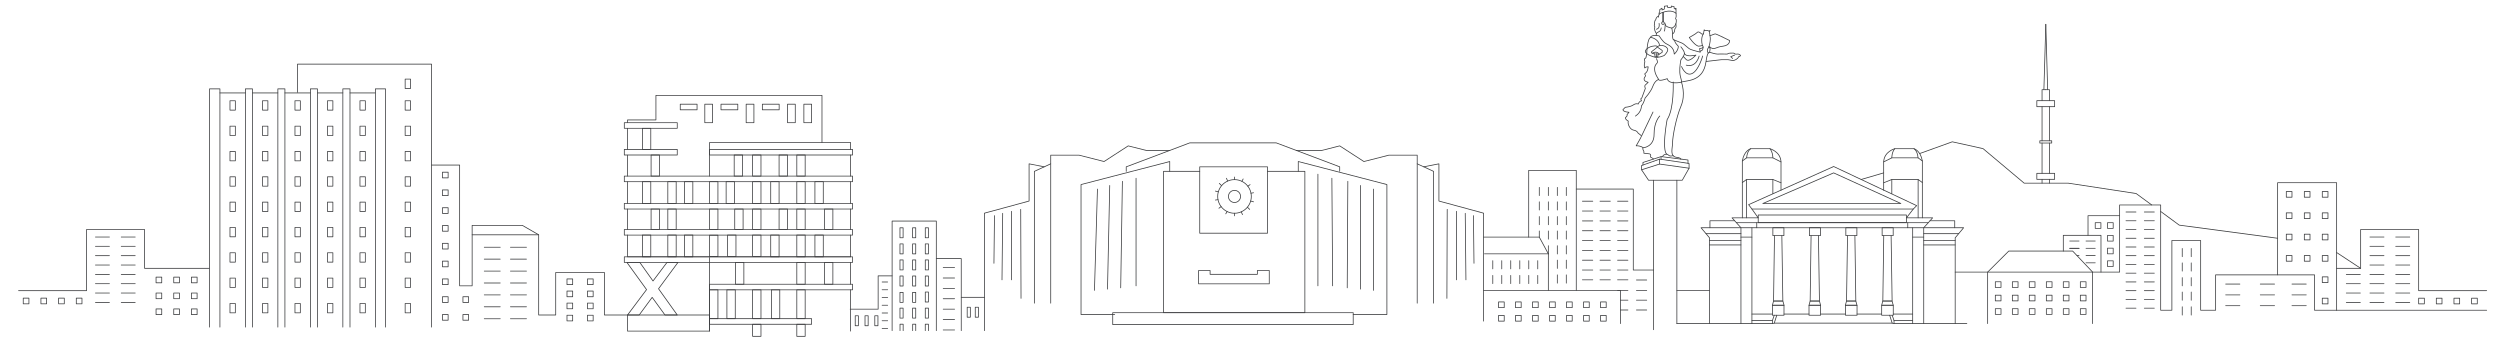 <?xml version="1.0" encoding="utf-8"?>
<!-- Generator: Adobe Illustrator 23.1.1, SVG Export Plug-In . SVG Version: 6.00 Build 0)  -->
<svg version="1.1" id="Layer_1" xmlns="http://www.w3.org/2000/svg" xmlns:xlink="http://www.w3.org/1999/xlink" x="0px" y="0px"
	 viewBox="0 0 3258 444" style="enable-background:new 0 0 3258 444;" xml:space="preserve">
<style type="text/css">
	.st0{fill:none;stroke:#3A3B3D;stroke-linecap:round;stroke-linejoin:round;stroke-miterlimit:10;}
</style>
<g>
	<polyline class="st0" points="2815.8,275.6 2840,293.4 2968.2,310.5 	"/>
	<polyline class="st0" points="2501.7,200.1 2544.2,184.8 2584.3,193.7 2637.9,238.7 2695.3,238.7 2783.8,252.2 2804.1,267.1 	"/>
	<line class="st0" x1="2425.4" y1="233.9" x2="2454.8" y2="225.3"/>
	<rect x="2654.4" y="225.9" class="st0" width="23.2" height="7.8"/>
	<rect x="2654.4" y="131.2" class="st0" width="23.2" height="7.8"/>
	<line class="st0" x1="2670.9" y1="233.7" x2="2670.9" y2="238.7"/>
	<line class="st0" x1="2670.9" y1="186.4" x2="2670.9" y2="225.9"/>
	<line class="st0" x1="2670.9" y1="139" x2="2670.9" y2="183.5"/>
	<polyline class="st0" points="2666.1,116.9 2670.9,116.9 2670.9,131.2 	"/>
	<line class="st0" x1="2661.2" y1="233.7" x2="2661.2" y2="238.7"/>
	<line class="st0" x1="2661.2" y1="186.4" x2="2661.2" y2="225.9"/>
	<line class="st0" x1="2661.2" y1="139" x2="2661.2" y2="183.5"/>
	<polyline class="st0" points="2666.1,116.9 2661.2,116.9 2661.2,131.2 	"/>
	<line class="st0" x1="2666.1" y1="31.7" x2="2668.5" y2="116.9"/>
	<line class="st0" x1="2666.1" y1="31.7" x2="2663.6" y2="116.9"/>
	<polygon class="st0" points="2673.8,186.4 2658.3,186.4 2658.3,183.5 2661.2,183.5 2664.2,183.5 2667.1,183.5 2673.8,183.5 	"/>
</g>
<g>
	<rect x="1563.5" y="217.4" class="st0" width="88.3" height="86.5"/>
	<polyline class="st0" points="1651.8,223.3 1700.5,223.3 1700.5,407.5 1516.3,407.5 1516.3,223.3 1563.5,223.3 	"/>
	<circle class="st0" cx="1608.8" cy="256" r="7.9"/>
	<circle class="st0" cx="1608.8" cy="256" r="21.9"/>
	<line class="st0" x1="1608.8" y1="230.7" x2="1608.8" y2="234.1"/>
	<line class="st0" x1="1608.8" y1="277.8" x2="1608.8" y2="281.3"/>
	<line class="st0" x1="1620.1" y1="233.2" x2="1618.4" y2="236.3"/>
	<line class="st0" x1="1629.1" y1="240.6" x2="1626.2" y2="242.7"/>
	<line class="st0" x1="1633.6" y1="251.2" x2="1630.2" y2="251.8"/>
	<line class="st0" x1="1633.6" y1="263" x2="1629.8" y2="262"/>
	<line class="st0" x1="1625.6" y1="270" x2="1628.6" y2="272.9"/>
	<line class="st0" x1="1617.6" y1="276" x2="1619.2" y2="279.7"/>
	<line class="st0" x1="1597.4" y1="278.7" x2="1599.2" y2="275.6"/>
	<line class="st0" x1="1588.5" y1="271.4" x2="1591.4" y2="269.2"/>
	<line class="st0" x1="1583.9" y1="260.7" x2="1587.3" y2="260.2"/>
	<line class="st0" x1="1583.9" y1="249" x2="1587.7" y2="250"/>
	<line class="st0" x1="1592" y1="242" x2="1589" y2="239"/>
	<line class="st0" x1="1599.9" y1="236" x2="1598.3" y2="232.3"/>
	<rect x="1450.1" y="407.5" class="st0" width="313.4" height="15.5"/>
	<polyline class="st0" points="1467.7,223.3 1467.7,217.4 1550.5,186.2 1606.8,186.2 1663.2,186.2 1745.9,217.4 1745.9,223.3 	"/>
	<polyline class="st0" points="1691.9,223.3 1691.9,210.5 1807.4,240.5 1807.4,409.9 1763.5,409.9 	"/>
	<line class="st0" x1="1717.5" y1="227" x2="1717.5" y2="372.5"/>
	<line class="st0" x1="1735.7" y1="232.3" x2="1736.7" y2="372.5"/>
	<line class="st0" x1="1756.5" y1="236.3" x2="1755.7" y2="375.1"/>
	<line class="st0" x1="1773" y1="241.7" x2="1773" y2="376.8"/>
	<line class="st0" x1="1790" y1="246.4" x2="1789.9" y2="378.4"/>
	<polyline class="st0" points="1689.4,196.1 1722.3,196.1 1745.9,190.1 1777.4,210.5 1810,202.2 1846.9,202.2 1846.9,395.1 	"/>
	<polyline class="st0" points="1846.9,213.5 1868.2,223.3 1868.2,395.1 	"/>
	<polyline class="st0" points="1855.4,217.4 1875.2,213.5 1875.2,262 1933.4,277.8 1933.4,378.4 	"/>
	<polyline class="st0" points="1524.4,223.3 1524.4,210.5 1408.8,240.5 1408.8,409.9 1452.7,409.9 	"/>
	<line class="st0" x1="1480.5" y1="232.3" x2="1480.5" y2="372.5"/>
	<line class="st0" x1="1462.7" y1="236.3" x2="1460.5" y2="375.1"/>
	<line class="st0" x1="1446.2" y1="241.7" x2="1443.3" y2="376.8"/>
	<line class="st0" x1="1430.2" y1="246.4" x2="1426.3" y2="378.4"/>
	<polyline class="st0" points="1524.2,196.1 1494,196.1 1470.3,190.1 1438.8,210.5 1406.2,202.2 1369.3,202.2 1369.3,395.1 	"/>
	<polyline class="st0" points="1369.3,213.5 1348,223.3 1348,395.1 	"/>
	<polyline class="st0" points="1360.8,217.4 1341.1,213.5 1341.1,262 1282.9,277.8 1282.9,430.9 	"/>
	<line class="st0" x1="1886" y1="272.8" x2="1885.6" y2="388.8"/>
	<line class="st0" x1="1898.1" y1="275.4" x2="1898" y2="364.7"/>
	<line class="st0" x1="1909.5" y1="278" x2="1910.4" y2="364.7"/>
	<line class="st0" x1="1920.2" y1="281" x2="1920.9" y2="343.1"/>
	<line class="st0" x1="1330.2" y1="272.8" x2="1330.6" y2="388.8"/>
	<line class="st0" x1="1318.1" y1="275.4" x2="1318.2" y2="364.7"/>
	<line class="st0" x1="1306.7" y1="278" x2="1305.8" y2="364.7"/>
	<line class="st0" x1="1296" y1="281" x2="1295.3" y2="343.1"/>
	<polygon class="st0" points="1654.1,369.9 1562,369.9 1562,352.5 1577,352.5 1577,357.5 1638.6,357.5 1638.6,352.5 1654.1,352.5 	
		"/>
</g>
<g>
	<line class="st0" x1="2185.3" y1="234.9" x2="2185.3" y2="421.7"/>
	<line class="st0" x1="2155" y1="234.9" x2="2155" y2="429.7"/>
	<polygon class="st0" points="2148.4,234.9 2192.3,234.9 2201.2,219.2 2162.7,213.8 2139.3,221.3 	"/>
	<polyline class="st0" points="2139.3,221.3 2139.3,215.7 2162.8,207.4 2162.8,213.8 	"/>
	<polyline class="st0" points="2201.2,219.2 2201.2,213 2162.8,207.4 	"/>
	<polyline class="st0" points="2164.7,207.4 2164.7,204.1 2141.1,211.7 2141.1,215.1 	"/>
	<polyline class="st0" points="2164.7,204.1 2199.8,208.5 2199.8,212.8 	"/>
	<path class="st0" d="M2191.2,106.9c0,0,6.1,15.8-0.5,31.3c-6.5,15.4-11,40-11,47.7s-4.2,18,5.6,19.2c0,0,4.8,0.2,5.2,2.5"/>
	<path class="st0" d="M2180.5,202.8c0,0-3.6,1.2-5.2,0c-1.6-1.2-3.4-3-7-0.8c-0.9,0.5-1.4,1.3-1.6,2.1"/>
	<path class="st0" d="M2155,207.2c0,0-1.7-0.9-1.8-1.3s-2.5-0.5-2.2-1.8c0.4-1.3,0.4-3.2-1.4-3.6c-1.8-0.4-7.3-0.8-7.3-0.8v-2.4
		c0,0-2.5-3.8-0.9-4.7c0,0-2.9-2.8-9.1-2.6c0,0,7-12,6.9-12.7s-4.4-3.8-4.4-3.8s-1.2-3.2-5.9-3.9c-4.6-0.7-8.2-8.1-6.9-11.8
		c0,0-3.8-1.8-3.8-4.3l2.2-2.4v-1.8l2.5-3c0,0-7.6-0.3-7.9-3.4l3.1-3.1c0,0,6.7-0.4,10.5-3.1c3.9-2.6,6.3-1.1,6.3-1.1
		s1.2-3.8,4.3-4.2l-1-2.5l1.4-1.3l4.6-12.4c0,0-1.8-3.7,0.5-4.9l3.2-3.1c0,0-5.1-0.8-5.3-3.9s3.2-4,1.2-6.1
		c-1.9-2.1,3.3-0.4,4.1-10.1c0,0-3.2-0.3-4.1,1.3c-1,1.6-1.5-6-0.2-7.6l-0.7-3.9l2-1.5l1.1-4.9c0,0,0.5-22.2,5.7-21.6
		s10.8,5.5,10.9,10.2"/>
	<path class="st0" d="M2150.8,48.9c1.4-4.4,11.5-2.1,11.5-2.1s4.4,7.6,8.6,9.9s10.6,4.8,11,13.8c0,0,5.3-4.5,5.3-10.2
		c0,0-4-4.1-4.3-5.7s-1.8-3-2.3-3c-0.5,0-1.1-3.9-1-6.8c0.2-2.9-0.9-8.2-0.9-8.2s-5.5-1-7.3-2.6s-1.6-3.9-1.6-3.9"/>
	<path class="st0" d="M2162,19.3c0,0-0.3-3,1-3.8v-3l2.9-1.8V13l3.1-1.2V8.1l4.2-0.5v2l4.8,0.1V7.9l3.7,0.8v2.1l1.8,1.2v-1.2h0.7
		v6.6c0,0-5.6-6.2-18.8-0.7c0,0-4.1,0.7-4.1,5.7"/>
	<circle class="st0" cx="2167.2" cy="30.1" r="1.7"/>
	<line class="st0" x1="2166.9" y1="16.1" x2="2166.9" y2="28.4"/>
	<line class="st0" x1="2167.7" y1="16.1" x2="2167.7" y2="28.4"/>
	<path class="st0" d="M2184.2,17.4c0,0,0.6,4.6-0.3,6c-0.9,1.3,0.5,1.8,0.5,1.8s1.6,8.5-5.6,11.4"/>
	<path class="st0" d="M2184,30.9c0,0,0.6,4.5,0,5s-1.4,1.4-1.5,3c-0.1,1.6-0.6,4.1-2.8,5.3"/>
	<path class="st0" d="M2164.9,36.4c0,0-0.2,3.2-2.6,4.7s-4,1.3-4,5.1"/>
	<path class="st0" d="M2158.7,43.7c0,0-3.5-4.1-2.1-8.7c0,0-1.5-1.6-0.3-3.4c0,0-0.7-4.4,1.5-5.8c0,0,0.1-3.5,3.5-4.7"/>
	<path class="st0" d="M2162.1,30.5c0,0,1.6,6.6-3.5,7.6"/>
	<path class="st0" d="M2180.5,106.9c0,0,1.5,35-7.9,49c0,0-3.9,20-3.3,33.3c0,0-0.1,9.9,3,11.7"/>
	<path class="st0" d="M2163,151.2c0,0-7.5,7.2-7.4,23.7c0.2,16.5-14.1,17.7-14.1,17.7"/>
	<line class="st0" x1="2154.2" y1="146" x2="2139.3" y2="177.2"/>
	<path class="st0" d="M2223.3,80.1l20-2.3h8.8c0,0,4.2,0.9,6,1.1c1.8,0.3,7-2.2,7.5-4.8c0,0,3.2-1.2,2.6-1.9
		c-0.5-0.7-2.3-2.3-4.9-1.7s-2.8-1.5-4.9-1.3c-2.1,0.2-5.6-0.5-7.4,1.3c0,0-10-0.3-12.3,0c-2.3,0.3-10.7-2.4-10.7-2.4
		S2225,66.7,2223.3,80.1s-8.4,22.6-23.7,25.2l-8.4,1.6"/>
	<path class="st0" d="M2260.6,71.8l-5.1,2.1c0,0,1.1,0.9,2.5,2.3"/>
	<path class="st0" d="M2190.5,61c0,0,4.7,5.3,4.6,8.6s-4.6,8.4-4.6,8.4s-1.8,9.2-1.4,16.1c0.4,6.9,3.2,12,2.1,12.8
		c-1.1,0.9-17.1,3.3-18.4-4.4c0,0-11.3,4.1-11.2,1"/>
	<path class="st0" d="M2191.4,86.7c0,0,5.1,13.3,13.8,9.1s13.7-22.8,13.7-22.8"/>
	<path class="st0" d="M2214.3,73.1c0,0-3.5,15.4-16.8,11.8"/>
	<path class="st0" d="M2193.6,73.6c0,0,0,0,3.9,4s12.6-5.8,12.6-5.8s-12.9,3.2-15.1-2.3"/>
	<path class="st0" d="M2170.1,31.8c0,0-0.2,7.5-1.2,8.7"/>
	<path class="st0" d="M2161.2,71.4l5-3.3v-2.4l-5.7-3.9c0,0-1.3-2,3.7-2.5c5-0.4,9.2,2.7,9.2,5.6c0,2.9-4.4,7.3-4.4,7.3
		s-7.5,3.9-13.9,1.9c-6.4-2-9.1-3.7-10.6-6c-1.5-2.2,3-7.7,12.2-8.3c0,0,5.7-0.4,1.5,3l-5.9,4.6v1.5l4.2,1.6"/>
	<path class="st0" d="M2153.4,69.4c0,0,5.1-3.9,8.8,1.1"/>
	<polyline class="st0" points="2156.7,69.2 2156.7,74.1 2160.6,74.1 2160.6,69.6 	"/>
	<line class="st0" x1="2158.7" y1="74.1" x2="2158.7" y2="69.6"/>
	<path class="st0" d="M2158.7,76.4c0,0,1.8,3.8,1.2,5.2c-0.5,1.4-3.8,2.7-3.6,8.9c0.2,6.2,5.3,13,5.3,13s-4.7,1.1-7.6,8.9
		c-2.9,7.9-10,15.2-10,15.2s-2,7.4-4.9,10.3c0,0,0.4,8.1-7.8,13.4"/>
	<path class="st0" d="M2228,68.2l0.7-4.9c0,0-2.5-2.5-1.4-2.6c1.1-0.2,1.1,1.6,4.6,2.5s4.2-1.8,13.5-3c9.3-1.2,8.6-7.4,8.6-7.4
		s-16.3-8.1-18.1-8.5c-1.8-0.5-5.6,2.2-7.5,2l-0.7-5.1l1-1.5l-2,0.9c-0.9-1.8-5.1-0.7-5.1-0.7l-0.7-1.1l-0.9,5.3c0,0-1.8,0.9-2.6,0
		c-0.9-0.9-4-3.7-5.6-1.8c-1.6,1.9-10.3,6.5-10.3,6.5s6.1,9.5,11.7,11.4c0,0,4.2-0.2,5.4-1.1c0,0,2.1,2.8-0.2,3.5
		c-2.3,0.7-3.5,0.7-3.5,0.7l0.9,4.7c0,0-9.1-2.2-12.6-3.6c-3.5-1.4-8.1-7-11.4-8.3c-3.3-1.3-11.1-4.5-11.1-4.5"/>
	<path class="st0" d="M2228.3,46.2c0,0,1.8,4.5-1.1,14.4c-0.7,2.4-3.8,3.5-1.1,8.6"/>
	<path class="st0" d="M2219.9,44.1c0,0-3.9,4.4-1.4,15.1"/>
	<path class="st0" d="M2219.4,61.3c0,0-0.1,2.8-0.6,3.6c-0.5,0.8-3.3,2-3.3,2"/>
</g>
<g>
	<g>
		<polyline class="st0" points="2465.9,410.8 2468.3,417.8 2468.3,421.7 2465.9,421.1 2462.6,410.8 		"/>
		<line class="st0" x1="2468.3" y1="417.8" x2="2492.6" y2="417.8"/>
		<line class="st0" x1="2468.3" y1="421.7" x2="2563.2" y2="421.7"/>
	</g>
	<polygon class="st0" points="2278.8,266.7 2389.6,217 2497.8,268 2493.4,272.4 2283.1,272.4 	"/>
	<polygon class="st0" points="2389.6,225.3 2297.3,265.2 2477.2,265.2 	"/>
	<rect x="2291.3" y="280.2" class="st0" width="193.1" height="10"/>
	<rect x="2289.4" y="290.2" class="st0" width="196.8" height="6.6"/>
	<rect x="2452.8" y="296.8" class="st0" width="14.4" height="10.3"/>
	<polyline class="st0" points="2454.9,307.1 2453.7,392.3 2465.8,392.3 2464.5,307.1 	"/>
	<polygon class="st0" points="2467.3,397.8 2452.2,397.8 2453.6,392.3 2465.7,392.3 	"/>
	<polygon class="st0" points="2420,397.8 2404.9,397.8 2406.4,392.3 2418.5,392.3 	"/>
	<polygon class="st0" points="2372.6,397.8 2357.5,397.8 2359,392.3 2371.1,392.3 	"/>
	<polygon class="st0" points="2325,397.8 2309.8,397.8 2311.3,392.3 2323.4,392.3 	"/>
	<rect x="2405.5" y="296.8" class="st0" width="14.4" height="10.3"/>
	<polyline class="st0" points="2407.7,307.1 2406.4,392.3 2418.5,392.3 2417.3,307.1 	"/>
	<rect x="2358" y="296.8" class="st0" width="14.4" height="10.3"/>
	<polyline class="st0" points="2360.2,307.1 2359,392.3 2371.1,392.3 2369.8,307.1 	"/>
	<rect x="2310.4" y="296.8" class="st0" width="14.4" height="10.3"/>
	<polyline class="st0" points="2312.5,307.1 2311.3,392.3 2323.4,392.3 2322.1,307.1 	"/>
	<line class="st0" x1="2283.1" y1="296.8" x2="2283.1" y2="421.7"/>
	<polyline class="st0" points="2227.8,421.7 2227.8,309.9 2216.8,296.8 2268.8,296.8 2289.4,296.8 	"/>
	<line class="st0" x1="2223.2" y1="304.5" x2="2268.8" y2="304.5"/>
	<polyline class="st0" points="2228.4,296.8 2228.4,287.7 2260.6,287.7 	"/>
	<line class="st0" x1="2262.8" y1="290.2" x2="2289.4" y2="290.2"/>
	<line class="st0" x1="2268.8" y1="309" x2="2283.1" y2="309"/>
	<line class="st0" x1="2227.8" y1="313.4" x2="2268.8" y2="313.4"/>
	<line class="st0" x1="2227.8" y1="319.2" x2="2268.8" y2="319.2"/>
	<polyline class="st0" points="2270.6,283.9 2270.6,237.9 2276.1,233.9 2276.1,283.9 	"/>
	<polyline class="st0" points="2276.1,233.9 2310.4,233.9 2310.4,252.5 	"/>
	<polyline class="st0" points="2310.4,233.9 2321,238.2 2321,247.9 	"/>
	<polyline class="st0" points="2270.6,237.9 2270.6,209.8 2276.1,205.7 2310.4,205.7 2321,211 2321,238.2 	"/>
	<path class="st0" d="M2310.4,205.7c0,0,0.1-7.2-3.8-11.9h-25c0,0-4.6,2.2-5.4,11.9"/>
	<path class="st0" d="M2281.5,193.8c0,0-8.6,2.3-10.9,16"/>
	<path class="st0" d="M2306.5,193.8c0,0,13.9,3.6,14.5,17.2"/>
	<g>
		<polyline class="st0" points="2493.4,272.4 2484.5,283.9 2518.6,283.9 2507,296.8 2507,421.7 		"/>
		<line class="st0" x1="2492.6" y1="296.8" x2="2492.6" y2="421.7"/>
		<polyline class="st0" points="2548,421.7 2548,309.9 2559,296.8 2507,296.8 2486.4,296.8 		"/>
		<line class="st0" x1="2552.6" y1="304.5" x2="2507" y2="304.5"/>
		<polyline class="st0" points="2547.4,296.8 2547.4,287.7 2515.2,287.7 		"/>
		<line class="st0" x1="2513" y1="290.2" x2="2486.4" y2="290.2"/>
		<line class="st0" x1="2507" y1="309" x2="2492.6" y2="309"/>
		<line class="st0" x1="2548" y1="313.4" x2="2507" y2="313.4"/>
		<line class="st0" x1="2548" y1="319.2" x2="2507" y2="319.2"/>
		<polyline class="st0" points="2505.2,283.9 2505.2,237.9 2499.7,233.9 2499.7,283.9 		"/>
		<polyline class="st0" points="2499.7,233.9 2465.4,233.9 2465.4,252.5 		"/>
		<polyline class="st0" points="2465.4,233.9 2454.8,238.2 2454.8,247.9 		"/>
		<polyline class="st0" points="2505.2,237.9 2505.2,209.8 2499.7,205.7 2465.4,205.7 2454.8,211 2454.8,238.2 		"/>
		<path class="st0" d="M2465.4,205.7c0,0-0.1-7.2,3.8-11.9h25c0,0,4.6,2.2,5.4,11.9"/>
		<path class="st0" d="M2494.3,193.8c0,0,8.6,2.3,10.9,16"/>
		<path class="st0" d="M2469.3,193.8c0,0-13.9,3.6-14.5,17.2"/>
	</g>
	<rect x="2357.5" y="397.8" class="st0" width="15.1" height="13"/>
	<rect x="2309.8" y="397.8" class="st0" width="15.1" height="13"/>
	<rect x="2405" y="397.8" class="st0" width="15.1" height="13"/>
	<rect x="2452.2" y="397.8" class="st0" width="15.1" height="13"/>
	<line class="st0" x1="2452.2" y1="409.3" x2="2420.1" y2="409.3"/>
	<line class="st0" x1="2404.8" y1="409.3" x2="2372.8" y2="409.3"/>
	<line class="st0" x1="2357.5" y1="409.3" x2="2325" y2="409.3"/>
	<polyline class="st0" points="2312.2,410.8 2309.8,417.8 2309.8,421.7 2312.2,421.1 2315.5,410.8 	"/>
	<line class="st0" x1="2309.8" y1="417.8" x2="2283.1" y2="417.8"/>
	<line class="st0" x1="2312.2" y1="421.1" x2="2465.9" y2="421.1"/>
	<polyline class="st0" points="2309.8,421.7 2210.9,421.7 2185.3,421.7 	"/>
	<polyline class="st0" points="2309.8,409.3 2306.7,409.3 2291.6,409.3 2283.1,409.3 	"/>
	<polyline class="st0" points="2492.6,409.3 2485.6,409.3 2470.5,409.3 2467.3,409.3 	"/>
	<polyline class="st0" points="2283.1,272.4 2291.3,283.9 2257.2,283.9 2268.8,296.8 2268.8,421.7 	"/>
</g>
<polyline class="st0" points="1933.4,418.5 1933.4,395.1 1933.4,378.4 2111.8,378.4 2111.8,421.7 "/>
<polyline class="st0" points="1934.6,330.8 2017.8,330.8 2017.8,378.4 "/>
<path class="st0" d="M2016.6,330.8"/>
<polyline class="st0" points="2017.8,330.8 2006,309 1933.4,309 "/>
<polyline class="st0" points="1992.2,309 1992.2,222 2054.2,222 2054.2,378.4 "/>
<polyline class="st0" points="2054.2,246.4 2128.5,246.4 2128.5,351.9 2155,351.9 "/>
<line class="st0" x1="1945.4" y1="339.7" x2="1945.4" y2="350.4"/>
<line class="st0" x1="1945.4" y1="358.9" x2="1945.4" y2="369.6"/>
<line class="st0" x1="1957.1" y1="339.7" x2="1957.1" y2="350.4"/>
<line class="st0" x1="1957.1" y1="358.9" x2="1957.1" y2="369.6"/>
<line class="st0" x1="1968.8" y1="339.7" x2="1968.8" y2="350.4"/>
<line class="st0" x1="1968.8" y1="358.9" x2="1968.8" y2="369.6"/>
<line class="st0" x1="1980.6" y1="339.7" x2="1980.6" y2="350.4"/>
<line class="st0" x1="1980.6" y1="358.9" x2="1980.6" y2="369.6"/>
<line class="st0" x1="1992.3" y1="339.7" x2="1992.3" y2="350.4"/>
<line class="st0" x1="1992.3" y1="358.9" x2="1992.3" y2="369.6"/>
<line class="st0" x1="2004" y1="339.7" x2="2004" y2="350.4"/>
<line class="st0" x1="2004" y1="358.9" x2="2004" y2="369.6"/>
<line class="st0" x1="2006" y1="244.2" x2="2006" y2="254.9"/>
<line class="st0" x1="2017.8" y1="244.2" x2="2017.8" y2="254.9"/>
<line class="st0" x1="2029.5" y1="244.2" x2="2029.5" y2="254.9"/>
<line class="st0" x1="2041.2" y1="244.2" x2="2041.2" y2="254.9"/>
<line class="st0" x1="2006" y1="263" x2="2006" y2="273.7"/>
<line class="st0" x1="2006" y1="282.2" x2="2006" y2="292.9"/>
<line class="st0" x1="2017.8" y1="263" x2="2017.8" y2="273.7"/>
<line class="st0" x1="2017.8" y1="282.2" x2="2017.8" y2="292.9"/>
<line class="st0" x1="2029.5" y1="263" x2="2029.5" y2="273.7"/>
<line class="st0" x1="2029.5" y1="282.2" x2="2029.5" y2="292.9"/>
<line class="st0" x1="2041.2" y1="263" x2="2041.2" y2="273.7"/>
<line class="st0" x1="2041.2" y1="282.2" x2="2041.2" y2="292.9"/>
<line class="st0" x1="2006" y1="301" x2="2006" y2="309"/>
<line class="st0" x1="2017.8" y1="301" x2="2017.8" y2="311.7"/>
<line class="st0" x1="2017.8" y1="320.2" x2="2017.8" y2="331"/>
<line class="st0" x1="2029.5" y1="301" x2="2029.5" y2="311.7"/>
<line class="st0" x1="2029.5" y1="320.2" x2="2029.5" y2="331"/>
<line class="st0" x1="2041.2" y1="301" x2="2041.2" y2="311.7"/>
<line class="st0" x1="2041.2" y1="320.2" x2="2041.2" y2="331"/>
<line class="st0" x1="2029.5" y1="339" x2="2029.5" y2="349.8"/>
<line class="st0" x1="2029.5" y1="358.2" x2="2029.5" y2="369"/>
<line class="st0" x1="2041.2" y1="339" x2="2041.2" y2="349.8"/>
<line class="st0" x1="2041.2" y1="358.2" x2="2041.2" y2="369"/>
<line class="st0" x1="2062.2" y1="262.2" x2="2075.7" y2="262.2"/>
<line class="st0" x1="2062.2" y1="275" x2="2075.7" y2="275"/>
<line class="st0" x1="2062.2" y1="287.9" x2="2075.7" y2="287.9"/>
<line class="st0" x1="2062.2" y1="300.7" x2="2075.7" y2="300.7"/>
<line class="st0" x1="2062.2" y1="313.5" x2="2075.7" y2="313.5"/>
<line class="st0" x1="2062.2" y1="326.3" x2="2075.7" y2="326.3"/>
<line class="st0" x1="2062.2" y1="339.1" x2="2075.7" y2="339.1"/>
<line class="st0" x1="2062.2" y1="351.9" x2="2075.7" y2="351.9"/>
<line class="st0" x1="2062.2" y1="364.7" x2="2075.7" y2="364.7"/>
<line class="st0" x1="2085.1" y1="262.2" x2="2098.6" y2="262.2"/>
<line class="st0" x1="2085.1" y1="275" x2="2098.6" y2="275"/>
<line class="st0" x1="2085.1" y1="287.9" x2="2098.6" y2="287.9"/>
<line class="st0" x1="2085.1" y1="300.7" x2="2098.6" y2="300.7"/>
<line class="st0" x1="2085.1" y1="313.5" x2="2098.6" y2="313.5"/>
<line class="st0" x1="2085.1" y1="326.3" x2="2098.6" y2="326.3"/>
<line class="st0" x1="2085.1" y1="339.1" x2="2098.6" y2="339.1"/>
<line class="st0" x1="2085.1" y1="351.9" x2="2098.6" y2="351.9"/>
<line class="st0" x1="2085.1" y1="364.7" x2="2098.6" y2="364.7"/>
<line class="st0" x1="2108" y1="287.9" x2="2121.5" y2="287.9"/>
<line class="st0" x1="2108" y1="300.7" x2="2121.5" y2="300.7"/>
<line class="st0" x1="2108" y1="313.5" x2="2121.5" y2="313.5"/>
<line class="st0" x1="2108" y1="326.3" x2="2121.5" y2="326.3"/>
<line class="st0" x1="2108" y1="339.1" x2="2121.5" y2="339.1"/>
<line class="st0" x1="2108" y1="351.9" x2="2121.5" y2="351.9"/>
<line class="st0" x1="2108" y1="364.7" x2="2121.5" y2="364.7"/>
<line class="st0" x1="2132.6" y1="364.9" x2="2146" y2="364.9"/>
<line class="st0" x1="2132.6" y1="378.4" x2="2146" y2="378.4"/>
<line class="st0" x1="2132.6" y1="391.2" x2="2146" y2="391.2"/>
<line class="st0" x1="2132.6" y1="404" x2="2146" y2="404"/>
<line class="st0" x1="2108" y1="378.4" x2="2121.5" y2="378.4"/>
<line class="st0" x1="2111.8" y1="391.2" x2="2121.5" y2="391.2"/>
<line class="st0" x1="2111.8" y1="404" x2="2121.5" y2="404"/>
<line class="st0" x1="2108" y1="262.2" x2="2121.5" y2="262.2"/>
<line class="st0" x1="2108" y1="275" x2="2121.5" y2="275"/>
<g>
	<polyline class="st0" points="387.7,120.4 387.7,83.6 562.4,83.6 562.4,426.3 	"/>
	<line class="st0" x1="319.8" y1="121.1" x2="286.6" y2="121.1"/>
	<line class="st0" x1="362.1" y1="121.1" x2="329" y2="121.1"/>
	<line class="st0" x1="404.5" y1="121.1" x2="371.3" y2="121.1"/>
	<line class="st0" x1="446.8" y1="121.1" x2="413.7" y2="121.1"/>
	<line class="st0" x1="488.9" y1="121.1" x2="456.1" y2="121.1"/>
	<polyline class="st0" points="319.8,426.3 319.8,115.8 329,115.8 329,426.3 	"/>
	<polyline class="st0" points="489.2,426.3 489.2,115.8 502.4,115.8 502.4,426.3 	"/>
	<polyline class="st0" points="273.1,426.3 273.1,115.8 286.6,115.8 286.6,426.3 	"/>
	<polyline class="st0" points="362.1,426.3 362.1,115.8 371.3,115.8 371.3,426.3 	"/>
	<polyline class="st0" points="404.5,426.3 404.5,115.8 413.7,115.8 413.7,426.3 	"/>
	<polyline class="st0" points="446.8,426.3 446.8,115.8 456.1,115.8 456.1,426.3 	"/>
	<rect x="299.7" y="131.3" class="st0" width="7" height="12.2"/>
	<rect x="299.7" y="164.4" class="st0" width="7" height="12.2"/>
	<rect x="299.7" y="197.4" class="st0" width="7" height="12.2"/>
	<rect x="299.7" y="230.4" class="st0" width="7" height="12.2"/>
	<rect x="299.7" y="263.4" class="st0" width="7" height="12.2"/>
	<rect x="299.7" y="296.4" class="st0" width="7" height="12.2"/>
	<rect x="299.7" y="329.4" class="st0" width="7" height="12.2"/>
	<rect x="299.7" y="362.4" class="st0" width="7" height="12.2"/>
	<rect x="299.7" y="395.5" class="st0" width="7" height="12.2"/>
	<rect x="342.1" y="131.3" class="st0" width="7" height="12.2"/>
	<rect x="342.1" y="164.4" class="st0" width="7" height="12.2"/>
	<rect x="342.1" y="197.4" class="st0" width="7" height="12.2"/>
	<rect x="342.1" y="230.4" class="st0" width="7" height="12.2"/>
	<rect x="342.1" y="263.4" class="st0" width="7" height="12.2"/>
	<rect x="342.1" y="296.4" class="st0" width="7" height="12.2"/>
	<rect x="342.1" y="329.4" class="st0" width="7" height="12.2"/>
	<rect x="342.1" y="362.4" class="st0" width="7" height="12.2"/>
	<rect x="342.1" y="395.5" class="st0" width="7" height="12.2"/>
	<rect x="384.4" y="131.3" class="st0" width="7" height="12.2"/>
	<rect x="384.4" y="164.4" class="st0" width="7" height="12.2"/>
	<rect x="384.4" y="197.4" class="st0" width="7" height="12.2"/>
	<rect x="384.4" y="230.4" class="st0" width="7" height="12.2"/>
	<rect x="384.4" y="263.4" class="st0" width="7" height="12.2"/>
	<rect x="384.4" y="296.4" class="st0" width="7" height="12.2"/>
	<rect x="384.4" y="329.4" class="st0" width="7" height="12.2"/>
	<rect x="384.4" y="362.4" class="st0" width="7" height="12.2"/>
	<rect x="384.4" y="395.5" class="st0" width="7" height="12.2"/>
	<rect x="426.8" y="131.3" class="st0" width="7" height="12.2"/>
	<rect x="426.8" y="164.4" class="st0" width="7" height="12.2"/>
	<rect x="426.8" y="197.4" class="st0" width="7" height="12.2"/>
	<rect x="426.8" y="230.4" class="st0" width="7" height="12.2"/>
	<rect x="426.8" y="263.4" class="st0" width="7" height="12.2"/>
	<rect x="426.8" y="296.4" class="st0" width="7" height="12.2"/>
	<rect x="426.8" y="329.4" class="st0" width="7" height="12.2"/>
	<rect x="426.8" y="362.4" class="st0" width="7" height="12.2"/>
	<rect x="426.8" y="395.5" class="st0" width="7" height="12.2"/>
	<rect x="469.1" y="131.3" class="st0" width="7" height="12.2"/>
	<rect x="469.1" y="164.4" class="st0" width="7" height="12.2"/>
	<rect x="469.1" y="197.4" class="st0" width="7" height="12.2"/>
	<rect x="469.1" y="230.4" class="st0" width="7" height="12.2"/>
	<rect x="469.1" y="263.4" class="st0" width="7" height="12.2"/>
	<rect x="469.1" y="296.4" class="st0" width="7" height="12.2"/>
	<rect x="469.1" y="329.4" class="st0" width="7" height="12.2"/>
	<rect x="469.1" y="362.4" class="st0" width="7" height="12.2"/>
	<rect x="469.1" y="395.5" class="st0" width="7" height="12.2"/>
	<rect x="528" y="131.3" class="st0" width="7" height="12.2"/>
	<rect x="528" y="103.1" class="st0" width="7" height="12.2"/>
	<rect x="528" y="164.4" class="st0" width="7" height="12.2"/>
	<rect x="528" y="197.4" class="st0" width="7" height="12.2"/>
	<rect x="528" y="230.4" class="st0" width="7" height="12.2"/>
	<rect x="528" y="263.4" class="st0" width="7" height="12.2"/>
	<rect x="528" y="296.4" class="st0" width="7" height="12.2"/>
	<rect x="528" y="329.4" class="st0" width="7" height="12.2"/>
	<rect x="528" y="362.4" class="st0" width="7" height="12.2"/>
	<rect x="528" y="395.5" class="st0" width="7" height="12.2"/>
</g>
<polyline class="st0" points="2548,354.6 2590.3,354.6 2617.8,327.2 2701.1,327.2 2727.1,354.6 2762.3,354.6 2762.3,267.1 
	2815.8,267.1 2815.8,404.3 2830.4,404.3 2830.4,313.4 2867.9,313.4 2867.9,404.3 2887.4,404.3 2887.4,358.2 3016.3,358.2 
	3016.3,404.3 3240.6,404.3 "/>
<polyline class="st0" points="2590.3,421.7 2590.3,354.6 2727.1,354.6 2727.1,421.7 "/>
<rect x="2600.3" y="367.2" class="st0" width="7.4" height="7.4"/>
<rect x="2600.3" y="384.7" class="st0" width="7.4" height="7.4"/>
<rect x="2600.3" y="402.3" class="st0" width="7.4" height="7.4"/>
<rect x="2622.5" y="367.2" class="st0" width="7.4" height="7.4"/>
<rect x="2622.5" y="384.7" class="st0" width="7.4" height="7.4"/>
<rect x="2622.5" y="402.3" class="st0" width="7.4" height="7.4"/>
<rect x="2644.6" y="367.2" class="st0" width="7.4" height="7.4"/>
<rect x="2644.6" y="384.7" class="st0" width="7.4" height="7.4"/>
<rect x="2644.6" y="402.3" class="st0" width="7.4" height="7.4"/>
<rect x="2666.8" y="367.2" class="st0" width="7.4" height="7.4"/>
<rect x="2666.8" y="384.7" class="st0" width="7.4" height="7.4"/>
<rect x="2666.8" y="402.3" class="st0" width="7.4" height="7.4"/>
<rect x="2688.9" y="367.2" class="st0" width="7.4" height="7.4"/>
<rect x="2730.5" y="290.2" class="st0" width="7.4" height="7.4"/>
<rect x="2746.5" y="290.2" class="st0" width="7.4" height="7.4"/>
<rect x="2746.5" y="306.8" class="st0" width="7.4" height="7.4"/>
<rect x="2746.5" y="323.4" class="st0" width="7.4" height="7.4"/>
<rect x="2746.5" y="339.9" class="st0" width="7.4" height="7.4"/>
<rect x="2688.9" y="384.7" class="st0" width="7.4" height="7.4"/>
<rect x="1952.9" y="393.5" class="st0" width="7.4" height="7.4"/>
<rect x="1952.9" y="411.1" class="st0" width="7.4" height="7.4"/>
<rect x="1975" y="393.5" class="st0" width="7.4" height="7.4"/>
<rect x="1975" y="411.1" class="st0" width="7.4" height="7.4"/>
<rect x="1997.2" y="393.5" class="st0" width="7.4" height="7.4"/>
<rect x="1997.2" y="411.1" class="st0" width="7.4" height="7.4"/>
<rect x="2019.4" y="393.5" class="st0" width="7.4" height="7.4"/>
<rect x="2019.4" y="411.1" class="st0" width="7.4" height="7.4"/>
<rect x="2041.5" y="393.5" class="st0" width="7.4" height="7.4"/>
<rect x="2041.5" y="411.1" class="st0" width="7.4" height="7.4"/>
<rect x="2063.7" y="393.5" class="st0" width="7.4" height="7.4"/>
<rect x="2063.7" y="411.1" class="st0" width="7.4" height="7.4"/>
<rect x="2085.8" y="393.5" class="st0" width="7.4" height="7.4"/>
<rect x="2085.8" y="411.1" class="st0" width="7.4" height="7.4"/>
<rect x="2688.9" y="402.3" class="st0" width="7.4" height="7.4"/>
<rect x="2711.1" y="367.2" class="st0" width="7.4" height="7.4"/>
<rect x="2979.5" y="249.6" class="st0" width="7.4" height="7.4"/>
<rect x="3003" y="249.6" class="st0" width="7.4" height="7.4"/>
<rect x="3026.4" y="249.6" class="st0" width="7.4" height="7.4"/>
<rect x="2979.5" y="277.4" class="st0" width="7.4" height="7.4"/>
<rect x="3003" y="277.4" class="st0" width="7.4" height="7.4"/>
<rect x="3026.4" y="277.4" class="st0" width="7.4" height="7.4"/>
<rect x="2979.5" y="305.2" class="st0" width="7.4" height="7.4"/>
<rect x="3003" y="305.2" class="st0" width="7.4" height="7.4"/>
<rect x="3026.4" y="305.2" class="st0" width="7.4" height="7.4"/>
<rect x="2979.5" y="333" class="st0" width="7.4" height="7.4"/>
<rect x="3003" y="333" class="st0" width="7.4" height="7.4"/>
<rect x="3026.4" y="333" class="st0" width="7.4" height="7.4"/>
<rect x="3026.4" y="360.8" class="st0" width="7.4" height="7.4"/>
<rect x="3026.4" y="388.6" class="st0" width="7.4" height="7.4"/>
<rect x="3152" y="388.6" class="st0" width="7.4" height="7.4"/>
<rect x="3175" y="388.6" class="st0" width="7.4" height="7.4"/>
<rect x="3198" y="388.6" class="st0" width="7.4" height="7.4"/>
<rect x="3221" y="388.6" class="st0" width="7.4" height="7.4"/>
<rect x="2711.1" y="384.7" class="st0" width="7.4" height="7.4"/>
<rect x="2711.1" y="402.3" class="st0" width="7.4" height="7.4"/>
<line class="st0" x1="2770.6" y1="276.3" x2="2783.6" y2="276.3"/>
<line class="st0" x1="2770.6" y1="287.7" x2="2783.6" y2="287.7"/>
<line class="st0" x1="2770.6" y1="299.1" x2="2783.6" y2="299.1"/>
<line class="st0" x1="2770.6" y1="310.5" x2="2783.6" y2="310.5"/>
<line class="st0" x1="2770.6" y1="321.9" x2="2783.6" y2="321.9"/>
<line class="st0" x1="2770.6" y1="333.2" x2="2783.6" y2="333.2"/>
<line class="st0" x1="2770.6" y1="344.6" x2="2783.6" y2="344.6"/>
<line class="st0" x1="2770.6" y1="356" x2="2783.6" y2="356"/>
<line class="st0" x1="2770.6" y1="367.4" x2="2783.6" y2="367.4"/>
<line class="st0" x1="2770.6" y1="378.8" x2="2783.6" y2="378.8"/>
<line class="st0" x1="2770.6" y1="390.2" x2="2783.6" y2="390.2"/>
<line class="st0" x1="2770.6" y1="401.6" x2="2783.6" y2="401.6"/>
<line class="st0" x1="2794.5" y1="276.3" x2="2807.5" y2="276.3"/>
<line class="st0" x1="2794.5" y1="287.7" x2="2807.5" y2="287.7"/>
<line class="st0" x1="2794.5" y1="299.1" x2="2807.5" y2="299.1"/>
<line class="st0" x1="2794.5" y1="310.5" x2="2807.5" y2="310.5"/>
<line class="st0" x1="2794.5" y1="321.9" x2="2807.5" y2="321.9"/>
<line class="st0" x1="2794.5" y1="333.2" x2="2807.5" y2="333.2"/>
<line class="st0" x1="2794.5" y1="344.6" x2="2807.5" y2="344.6"/>
<line class="st0" x1="2794.5" y1="356" x2="2807.5" y2="356"/>
<line class="st0" x1="2794.5" y1="367.4" x2="2807.5" y2="367.4"/>
<line class="st0" x1="2794.5" y1="378.8" x2="2807.5" y2="378.8"/>
<line class="st0" x1="2794.5" y1="390.2" x2="2807.5" y2="390.2"/>
<line class="st0" x1="2794.5" y1="401.6" x2="2807.5" y2="401.6"/>
<polyline class="st0" points="2688.9,327.2 2688.9,306.7 2738,306.7 2738,354.6 "/>
<polyline class="st0" points="2721.1,306.7 2721.1,281.1 2762.3,281.1 "/>
<line class="st0" x1="2730.5" y1="314.1" x2="2718.5" y2="314.1"/>
<line class="st0" x1="2730.5" y1="323.6" x2="2718.5" y2="323.6"/>
<line class="st0" x1="2730.5" y1="333" x2="2718.5" y2="333"/>
<line class="st0" x1="2730.5" y1="342.5" x2="2718.5" y2="342.5"/>
<line class="st0" x1="2709.4" y1="314.1" x2="2697.3" y2="314.1"/>
<line class="st0" x1="2709.4" y1="323.6" x2="2697.3" y2="323.6"/>
<line class="st0" x1="2709.4" y1="333" x2="2706.7" y2="333"/>
<line class="st0" x1="2709.4" y1="323.6" x2="2697.3" y2="323.6"/>
<polyline class="st0" points="562.4,215.1 599,215.1 599,372.5 615.3,372.5 615.3,293.7 680.7,293.7 702,306 702,410.5 724.2,410.5 
	724.2,355.1 787.7,355.1 787.7,410.5 817.8,410.5 "/>
<rect x="576.6" y="224.4" class="st0" width="7.4" height="7.4"/>
<rect x="576.6" y="247.5" class="st0" width="7.4" height="7.4"/>
<rect x="576.6" y="270.7" class="st0" width="7.4" height="7.4"/>
<rect x="576.6" y="293.9" class="st0" width="7.4" height="7.4"/>
<rect x="576.6" y="317.1" class="st0" width="7.4" height="7.4"/>
<rect x="576.6" y="340.3" class="st0" width="7.4" height="7.4"/>
<rect x="576.6" y="363.5" class="st0" width="7.4" height="7.4"/>
<rect x="576.6" y="386.7" class="st0" width="7.4" height="7.4"/>
<rect x="576.6" y="409.9" class="st0" width="7.4" height="7.4"/>
<rect x="603.3" y="386.7" class="st0" width="7.4" height="7.4"/>
<rect x="738.9" y="363.5" class="st0" width="7.4" height="7.4"/>
<rect x="765.6" y="363.5" class="st0" width="7.4" height="7.4"/>
<rect x="738.9" y="379.3" class="st0" width="7.4" height="7.4"/>
<rect x="765.6" y="379.3" class="st0" width="7.4" height="7.4"/>
<rect x="738.9" y="395" class="st0" width="7.4" height="7.4"/>
<rect x="765.6" y="395" class="st0" width="7.4" height="7.4"/>
<rect x="738.9" y="410.8" class="st0" width="7.4" height="7.4"/>
<rect x="765.6" y="410.8" class="st0" width="7.4" height="7.4"/>
<rect x="603.3" y="409.9" class="st0" width="7.4" height="7.4"/>
<line class="st0" x1="631.1" y1="322.2" x2="651.9" y2="322.2"/>
<line class="st0" x1="665.2" y1="322.2" x2="686.1" y2="322.2"/>
<line class="st0" x1="631.1" y1="337.7" x2="651.9" y2="337.7"/>
<line class="st0" x1="665.2" y1="337.7" x2="686.1" y2="337.7"/>
<line class="st0" x1="631.1" y1="353.3" x2="651.9" y2="353.3"/>
<line class="st0" x1="665.2" y1="353.3" x2="686.1" y2="353.3"/>
<line class="st0" x1="631.1" y1="368.8" x2="651.9" y2="368.8"/>
<line class="st0" x1="665.2" y1="368.8" x2="686.1" y2="368.8"/>
<line class="st0" x1="631.1" y1="384.3" x2="651.9" y2="384.3"/>
<line class="st0" x1="665.2" y1="384.3" x2="686.1" y2="384.3"/>
<line class="st0" x1="631.1" y1="399.8" x2="651.9" y2="399.8"/>
<line class="st0" x1="665.2" y1="399.8" x2="686.1" y2="399.8"/>
<line class="st0" x1="631.1" y1="415.4" x2="651.9" y2="415.4"/>
<line class="st0" x1="665.2" y1="415.4" x2="686.1" y2="415.4"/>
<g>
	<polyline class="st0" points="1162.6,430.9 1162.6,288.1 1220.2,288.1 1220.2,430.9 	"/>
	<polyline class="st0" points="1220.2,337 1252.7,337 1252.7,387.5 1282.9,387.5 1282.9,387.5 	"/>
	<line class="st0" x1="1244" y1="348.7" x2="1229.2" y2="348.7"/>
	<line class="st0" x1="1244" y1="362.3" x2="1229.2" y2="362.3"/>
	<line class="st0" x1="1244" y1="375.8" x2="1229.2" y2="375.8"/>
	<line class="st0" x1="1244" y1="389.3" x2="1229.2" y2="389.3"/>
	<line class="st0" x1="1244" y1="402.9" x2="1229.2" y2="402.9"/>
	<line class="st0" x1="1244" y1="416.4" x2="1229.2" y2="416.4"/>
	<line class="st0" x1="1244" y1="430" x2="1229.2" y2="430"/>
	
		<rect x="1205.8" y="296.9" transform="matrix(-1 -4.421586e-11 4.421586e-11 -1 2415.725 606.764)" class="st0" width="4.1" height="13"/>
	
		<rect x="1189.4" y="296.9" transform="matrix(-1 -4.421586e-11 4.421586e-11 -1 2382.776 606.764)" class="st0" width="4.1" height="13"/>
	
		<rect x="1172.9" y="296.9" transform="matrix(-1 -4.689594e-11 4.689594e-11 -1 2349.828 606.764)" class="st0" width="4.1" height="13"/>
	
		<rect x="1205.8" y="317.8" transform="matrix(-1 -4.376955e-11 4.376955e-11 -1 2415.725 648.645)" class="st0" width="4.1" height="13"/>
	
		<rect x="1189.4" y="317.8" transform="matrix(-1 -4.421586e-11 4.421586e-11 -1 2382.776 648.645)" class="st0" width="4.1" height="13"/>
	
		<rect x="1172.9" y="317.8" transform="matrix(-1 -4.421586e-11 4.421586e-11 -1 2349.828 648.645)" class="st0" width="4.1" height="13"/>
	
		<rect x="1205.8" y="338.8" transform="matrix(-1 -4.421586e-11 4.421586e-11 -1 2415.725 690.525)" class="st0" width="4.1" height="13"/>
	
		<rect x="1189.4" y="338.8" transform="matrix(-1 -4.421586e-11 4.421586e-11 -1 2382.776 690.525)" class="st0" width="4.1" height="13"/>
	
		<rect x="1172.9" y="338.8" transform="matrix(-1 -4.689594e-11 4.689594e-11 -1 2349.828 690.525)" class="st0" width="4.1" height="13"/>
	
		<rect x="1205.8" y="359.7" transform="matrix(-1 -4.421586e-11 4.421586e-11 -1 2415.725 732.406)" class="st0" width="4.1" height="13"/>
	
		<rect x="1205.8" y="380.7" transform="matrix(-1 -4.466262e-11 4.466262e-11 -1 2415.725 774.287)" class="st0" width="4.1" height="13"/>
	
		<rect x="1260.4" y="400.4" transform="matrix(-1 -4.644919e-11 4.644919e-11 -1 2524.948 813.771)" class="st0" width="4.1" height="13"/>
	
		<rect x="1271" y="400.4" transform="matrix(-1 -4.421586e-11 4.421586e-11 -1 2546.053 813.771)" class="st0" width="4.1" height="13"/>
	
		<rect x="1205.8" y="401.6" transform="matrix(-1 -4.376955e-11 4.376955e-11 -1 2415.725 816.167)" class="st0" width="4.1" height="13"/>
	<polyline class="st0" points="1209.9,430.9 1209.9,422.5 1205.8,422.5 1205.8,430.9 	"/>
	<polyline class="st0" points="1193.4,430.9 1193.4,422.5 1189.4,422.5 1189.4,430.9 	"/>
	<polyline class="st0" points="1177,430.9 1177,422.5 1172.9,422.5 1172.9,430.9 	"/>
	
		<rect x="1189.4" y="359.7" transform="matrix(-1 -4.421586e-11 4.421586e-11 -1 2382.776 732.406)" class="st0" width="4.1" height="13"/>
	
		<rect x="1172.9" y="359.7" transform="matrix(-1 -4.644919e-11 4.644919e-11 -1 2349.828 732.406)" class="st0" width="4.1" height="13"/>
	
		<rect x="1189.4" y="381" transform="matrix(-1 -4.376955e-11 4.376955e-11 -1 2382.776 775.042)" class="st0" width="4.1" height="13"/>
	
		<rect x="1172.9" y="381" transform="matrix(-1 -4.421586e-11 4.421586e-11 -1 2349.828 775.042)" class="st0" width="4.1" height="13"/>
	
		<rect x="1189.4" y="401.6" transform="matrix(-1 -4.689594e-11 4.689594e-11 -1 2382.776 816.167)" class="st0" width="4.1" height="13"/>
	
		<rect x="1172.9" y="401.6" transform="matrix(-1 -4.644919e-11 4.644919e-11 -1 2349.828 816.167)" class="st0" width="4.1" height="13"/>
	<line class="st0" x1="1252.7" y1="387.5" x2="1252.7" y2="430.9"/>
</g>
<polyline class="st0" points="2968.2,358.2 2968.2,238.1 3045.1,238.1 3045.1,404.5 "/>
<polyline class="st0" points="3045.1,349.7 3076.4,349.7 3076.4,299.1 3152,299.1 3152,378.8 3240.6,378.8 "/>
<line class="st0" x1="2900.5" y1="370.2" x2="2919" y2="370.2"/>
<line class="st0" x1="2900.5" y1="384.3" x2="2919" y2="384.3"/>
<line class="st0" x1="2900.5" y1="398.4" x2="2919" y2="398.4"/>
<line class="st0" x1="2945.6" y1="370.2" x2="2964.2" y2="370.2"/>
<line class="st0" x1="2945.6" y1="384.3" x2="2964.2" y2="384.3"/>
<line class="st0" x1="2945.6" y1="398.4" x2="2964.2" y2="398.4"/>
<line class="st0" x1="2986.9" y1="370.2" x2="3005.5" y2="370.2"/>
<line class="st0" x1="2986.9" y1="384.3" x2="3005.5" y2="384.3"/>
<line class="st0" x1="2986.9" y1="398.4" x2="3005.5" y2="398.4"/>
<line class="st0" x1="3088.5" y1="308.9" x2="3106.8" y2="308.9"/>
<line class="st0" x1="3088.5" y1="321" x2="3106.8" y2="321"/>
<line class="st0" x1="3088.5" y1="333.2" x2="3106.8" y2="333.2"/>
<line class="st0" x1="3088.5" y1="345.4" x2="3106.8" y2="345.4"/>
<line class="st0" x1="3088.5" y1="357.6" x2="3106.8" y2="357.6"/>
<line class="st0" x1="3088.5" y1="369.7" x2="3106.8" y2="369.7"/>
<line class="st0" x1="3088.5" y1="381.9" x2="3106.8" y2="381.9"/>
<line class="st0" x1="3088.5" y1="394.1" x2="3106.8" y2="394.1"/>
<line class="st0" x1="3057.7" y1="357.6" x2="3076" y2="357.6"/>
<line class="st0" x1="3057.7" y1="369.7" x2="3076" y2="369.7"/>
<line class="st0" x1="3057.7" y1="381.9" x2="3076" y2="381.9"/>
<line class="st0" x1="3057.7" y1="394.1" x2="3076" y2="394.1"/>
<line class="st0" x1="3122.1" y1="308.9" x2="3140.4" y2="308.9"/>
<line class="st0" x1="3122.1" y1="321" x2="3140.4" y2="321"/>
<line class="st0" x1="3122.1" y1="333.2" x2="3140.4" y2="333.2"/>
<line class="st0" x1="3122.1" y1="345.4" x2="3140.4" y2="345.4"/>
<line class="st0" x1="3122.1" y1="357.6" x2="3140.4" y2="357.6"/>
<line class="st0" x1="3122.1" y1="369.7" x2="3140.4" y2="369.7"/>
<line class="st0" x1="3122.1" y1="381.9" x2="3140.4" y2="381.9"/>
<line class="st0" x1="3122.1" y1="394.1" x2="3140.4" y2="394.1"/>
<line class="st0" x1="2843.9" y1="323.8" x2="2843.9" y2="334.5"/>
<line class="st0" x1="2855.6" y1="323.8" x2="2855.6" y2="334.5"/>
<line class="st0" x1="2843.9" y1="342.6" x2="2843.9" y2="353.3"/>
<line class="st0" x1="2843.9" y1="361.8" x2="2843.9" y2="372.5"/>
<line class="st0" x1="2855.6" y1="342.6" x2="2855.6" y2="353.3"/>
<line class="st0" x1="2855.6" y1="361.8" x2="2855.6" y2="372.5"/>
<line class="st0" x1="2843.9" y1="380.6" x2="2843.9" y2="391.3"/>
<line class="st0" x1="2843.9" y1="399.8" x2="2843.9" y2="410.6"/>
<line class="st0" x1="2855.6" y1="380.6" x2="2855.6" y2="391.3"/>
<line class="st0" x1="2855.6" y1="399.8" x2="2855.6" y2="410.6"/>
<line class="st0" x1="2185.3" y1="378.4" x2="2227.8" y2="378.4"/>
<line class="st0" x1="702" y1="306" x2="615.3" y2="306"/>
<rect x="99.4" y="388.6" transform="matrix(-1 -4.483093e-11 4.483093e-11 -1 206.226 784.55)" class="st0" width="7.4" height="7.4"/>
<rect x="76.4" y="388.6" transform="matrix(-1 -4.458446e-11 4.458446e-11 -1 160.181 784.55)" class="st0" width="7.4" height="7.4"/>
<rect x="53.4" y="388.6" transform="matrix(-1 -4.483093e-11 4.483093e-11 -1 114.136 784.55)" class="st0" width="7.4" height="7.4"/>
<rect x="30.4" y="388.6" transform="matrix(-1 -4.458446e-11 4.458446e-11 -1 68.091 784.55)" class="st0" width="7.4" height="7.4"/>
<rect x="249.4" y="361.1" transform="matrix(-1 -4.606239e-11 4.606239e-11 -1 506.266 729.656)" class="st0" width="7.4" height="7.4"/>
<rect x="226.4" y="361.1" transform="matrix(-1 -4.458446e-11 4.458446e-11 -1 460.221 729.656)" class="st0" width="7.4" height="7.4"/>
<rect x="203.4" y="361.1" transform="matrix(-1 -4.458446e-11 4.458446e-11 -1 414.176 729.656)" class="st0" width="7.4" height="7.4"/>
<rect x="249.4" y="381.9" transform="matrix(-1 -4.483093e-11 4.483093e-11 -1 506.266 771.181)" class="st0" width="7.4" height="7.4"/>
<rect x="226.4" y="381.9" transform="matrix(-1 -4.581592e-11 4.581592e-11 -1 460.221 771.181)" class="st0" width="7.4" height="7.4"/>
<rect x="203.4" y="381.9" transform="matrix(-1 -4.483093e-11 4.483093e-11 -1 414.176 771.181)" class="st0" width="7.4" height="7.4"/>
<rect x="249.4" y="402.7" transform="matrix(-1 -4.606239e-11 4.606239e-11 -1 506.266 812.706)" class="st0" width="7.4" height="7.4"/>
<rect x="226.4" y="402.7" transform="matrix(-1 -4.458446e-11 4.458446e-11 -1 460.221 812.706)" class="st0" width="7.4" height="7.4"/>
<rect x="203.4" y="402.7" transform="matrix(-1 -4.483093e-11 4.483093e-11 -1 414.176 812.706)" class="st0" width="7.4" height="7.4"/>
<polyline class="st0" points="272.6,349.7 188.4,349.7 188.4,299.1 112.8,299.1 112.8,378.8 24.2,378.8 "/>
<line class="st0" x1="176.2" y1="308.9" x2="158" y2="308.9"/>
<line class="st0" x1="176.2" y1="321" x2="158" y2="321"/>
<line class="st0" x1="176.2" y1="333.2" x2="158" y2="333.2"/>
<line class="st0" x1="176.2" y1="345.4" x2="158" y2="345.4"/>
<line class="st0" x1="176.2" y1="357.6" x2="158" y2="357.6"/>
<line class="st0" x1="176.2" y1="369.7" x2="158" y2="369.7"/>
<line class="st0" x1="176.2" y1="381.9" x2="158" y2="381.9"/>
<line class="st0" x1="176.2" y1="394.1" x2="158" y2="394.1"/>
<line class="st0" x1="142.6" y1="308.9" x2="124.4" y2="308.9"/>
<line class="st0" x1="142.6" y1="321" x2="124.4" y2="321"/>
<line class="st0" x1="142.6" y1="333.2" x2="124.4" y2="333.2"/>
<line class="st0" x1="142.6" y1="345.4" x2="124.4" y2="345.4"/>
<line class="st0" x1="142.6" y1="357.6" x2="124.4" y2="357.6"/>
<line class="st0" x1="142.6" y1="369.7" x2="124.4" y2="369.7"/>
<line class="st0" x1="142.6" y1="381.9" x2="124.4" y2="381.9"/>
<line class="st0" x1="142.6" y1="394.1" x2="124.4" y2="394.1"/>
<line class="st0" x1="3045.1" y1="329.1" x2="3076.4" y2="349.7"/>
<g>
	<polyline class="st0" points="817.8,159.8 817.8,156.3 854.8,156.3 854.8,124.3 1071.2,124.3 1071.2,185.7 	"/>
	<line class="st0" x1="817.8" y1="194.7" x2="817.8" y2="167.2"/>
	<line class="st0" x1="817.8" y1="229.5" x2="817.8" y2="202.3"/>
	<line class="st0" x1="817.8" y1="265.1" x2="817.8" y2="236.8"/>
	<line class="st0" x1="817.8" y1="299.1" x2="817.8" y2="272.4"/>
	<polyline class="st0" points="1108.5,306.3 1108.5,334.7 817.8,334.7 817.8,306.3 	"/>
	<line class="st0" x1="1108.5" y1="272.4" x2="1108.5" y2="299.1"/>
	<line class="st0" x1="1108.5" y1="236.8" x2="1108.5" y2="265.1"/>
	<line class="st0" x1="1108.5" y1="202" x2="1108.5" y2="229.5"/>
	<polyline class="st0" points="924.7,229.5 924.7,185.7 1108.5,185.7 1108.5,194.7 	"/>
	<line class="st0" x1="924.7" y1="335.6" x2="924.7" y2="431.5"/>
	<line class="st0" x1="1108.5" y1="377.7" x2="1108.5" y2="431.5"/>
	<line class="st0" x1="1108.5" y1="342" x2="1108.5" y2="370.4"/>
	<polygon class="st0" points="851,366.2 869.2,342 883.5,342 858.2,376.3 882.6,410.5 866.6,410.5 849.9,387.5 833,410.5 
		817.8,410.5 842.6,377.4 817,342 833.8,342 	"/>
	<rect x="813.6" y="159.9" class="st0" width="69" height="7.3"/>
	<rect x="813.6" y="194.7" class="st0" width="69" height="7.3"/>
	<rect x="813.6" y="229.5" class="st0" width="297.4" height="7.3"/>
	<rect x="813.6" y="265.1" class="st0" width="297.4" height="7.3"/>
	<rect x="813.6" y="299.1" class="st0" width="297.4" height="7.3"/>
	<rect x="813.6" y="334.7" class="st0" width="297.4" height="7.3"/>
	<rect x="924.7" y="370.4" class="st0" width="186.3" height="7.3"/>
	<rect x="924.7" y="194.7" class="st0" width="186.3" height="7.3"/>
	<rect x="924.7" y="415.3" class="st0" width="133" height="7.3"/>
	<rect x="918.5" y="135.8" class="st0" width="10.1" height="24.1"/>
	<rect x="972.4" y="135.8" class="st0" width="10.1" height="24.1"/>
	<rect x="1026.3" y="135.8" class="st0" width="10.1" height="24.1"/>
	<rect x="1047.6" y="135.8" class="st0" width="10.1" height="24.1"/>
	<rect x="886.5" y="135.8" class="st0" width="21.9" height="7.3"/>
	<rect x="939.6" y="135.8" class="st0" width="21.9" height="7.3"/>
	<rect x="993.5" y="135.8" class="st0" width="21.9" height="7.3"/>
	<rect x="837.2" y="167.2" class="st0" width="10.9" height="27.5"/>
	<rect x="837.2" y="236.8" class="st0" width="10.9" height="28.4"/>
	<rect x="870.3" y="236.8" class="st0" width="10.9" height="28.4"/>
	<rect x="870.3" y="272.4" class="st0" width="10.9" height="26.6"/>
	<rect x="870.3" y="306.3" class="st0" width="10.9" height="28.4"/>
	<rect x="892" y="306.3" class="st0" width="10.9" height="28.4"/>
	<rect x="892" y="236.8" class="st0" width="10.9" height="28.4"/>
	<rect x="924.7" y="236.8" class="st0" width="10.9" height="28.4"/>
	<rect x="946.3" y="236.8" class="st0" width="10.9" height="28.4"/>
	<rect x="980.8" y="236.8" class="st0" width="10.9" height="28.4"/>
	<rect x="1004.4" y="236.8" class="st0" width="10.9" height="28.4"/>
	<rect x="1038.4" y="236.8" class="st0" width="10.9" height="28.4"/>
	<rect x="1038.4" y="272.4" class="st0" width="10.9" height="26.6"/>
	<rect x="1038.4" y="306.3" class="st0" width="10.9" height="28.4"/>
	<rect x="1038.4" y="202" class="st0" width="10.9" height="27.5"/>
	<rect x="1015.3" y="202" class="st0" width="10.9" height="27.5"/>
	<rect x="980.8" y="202" class="st0" width="10.9" height="27.5"/>
	<rect x="980.8" y="272.4" class="st0" width="10.9" height="26.6"/>
	<rect x="957.5" y="272.4" class="st0" width="10.9" height="26.6"/>
	<rect x="924.7" y="272.4" class="st0" width="10.9" height="26.6"/>
	<rect x="924.7" y="306.5" class="st0" width="10.9" height="27.8"/>
	<rect x="948.2" y="306.3" class="st0" width="10.9" height="27.9"/>
	<rect x="958.5" y="342" class="st0" width="10.9" height="28.4"/>
	<rect x="980.8" y="306.3" class="st0" width="10.9" height="27.9"/>
	<rect x="1004.4" y="306.3" class="st0" width="10.9" height="28.4"/>
	<rect x="1062" y="306.3" class="st0" width="10.9" height="28.4"/>
	<rect x="1074.5" y="272.4" class="st0" width="10.9" height="26.6"/>
	<rect x="1015.3" y="272.4" class="st0" width="10.9" height="26.6"/>
	<rect x="980.8" y="377.7" class="st0" width="10.9" height="37.6"/>
	<rect x="947.3" y="377.7" class="st0" width="10.9" height="37.6"/>
	<rect x="924.7" y="377.7" class="st0" width="10.9" height="37.6"/>
	<rect x="1005.3" y="377.7" class="st0" width="10.9" height="37.6"/>
	<rect x="1038.4" y="377.7" class="st0" width="10.9" height="37.6"/>
	<rect x="980.8" y="422.6" class="st0" width="10.9" height="15.7"/>
	<rect x="1038.4" y="422.6" class="st0" width="10.9" height="15.7"/>
	<rect x="1062" y="236.8" class="st0" width="10.9" height="28.4"/>
	<rect x="956.8" y="202" class="st0" width="10.9" height="27.5"/>
	<rect x="837.2" y="306.3" class="st0" width="10.9" height="28.4"/>
	<rect x="848.5" y="202" class="st0" width="10.9" height="27.5"/>
	<rect x="848.5" y="272.4" class="st0" width="10.9" height="26.6"/>
	<rect x="1038.4" y="342" class="st0" width="10.9" height="28.4"/>
	<rect x="1074.5" y="342" class="st0" width="10.9" height="28.4"/>
	<rect x="817.8" y="410.5" class="st0" width="106.9" height="21"/>
</g>
<polyline class="st0" points="1162.6,359.5 1144.4,359.5 1144.4,402.9 1108,402.9 "/>
<line class="st0" x1="1149.6" y1="367.5" x2="1156.8" y2="367.5"/>
<line class="st0" x1="1149.6" y1="377.6" x2="1156.8" y2="377.6"/>
<line class="st0" x1="1149.6" y1="387.7" x2="1156.8" y2="387.7"/>
<line class="st0" x1="1149.6" y1="397.8" x2="1156.8" y2="397.8"/>
<line class="st0" x1="1149.6" y1="407.9" x2="1156.8" y2="407.9"/>
<line class="st0" x1="1149.6" y1="418" x2="1156.8" y2="418"/>
<line class="st0" x1="1149.6" y1="428.1" x2="1156.8" y2="428.1"/>
<rect x="1140" y="411.5" transform="matrix(-1 -4.689594e-11 4.689594e-11 -1 2284.138 836.001)" class="st0" width="4.1" height="13"/>
<rect x="1127.3" y="411.5" transform="matrix(-1 -4.689594e-11 4.689594e-11 -1 2258.682 836.001)" class="st0" width="4.1" height="13"/>
<rect x="1114.6" y="411.5" transform="matrix(-1 -4.689594e-11 4.689594e-11 -1 2233.225 836.001)" class="st0" width="4.1" height="13"/>
</svg>
